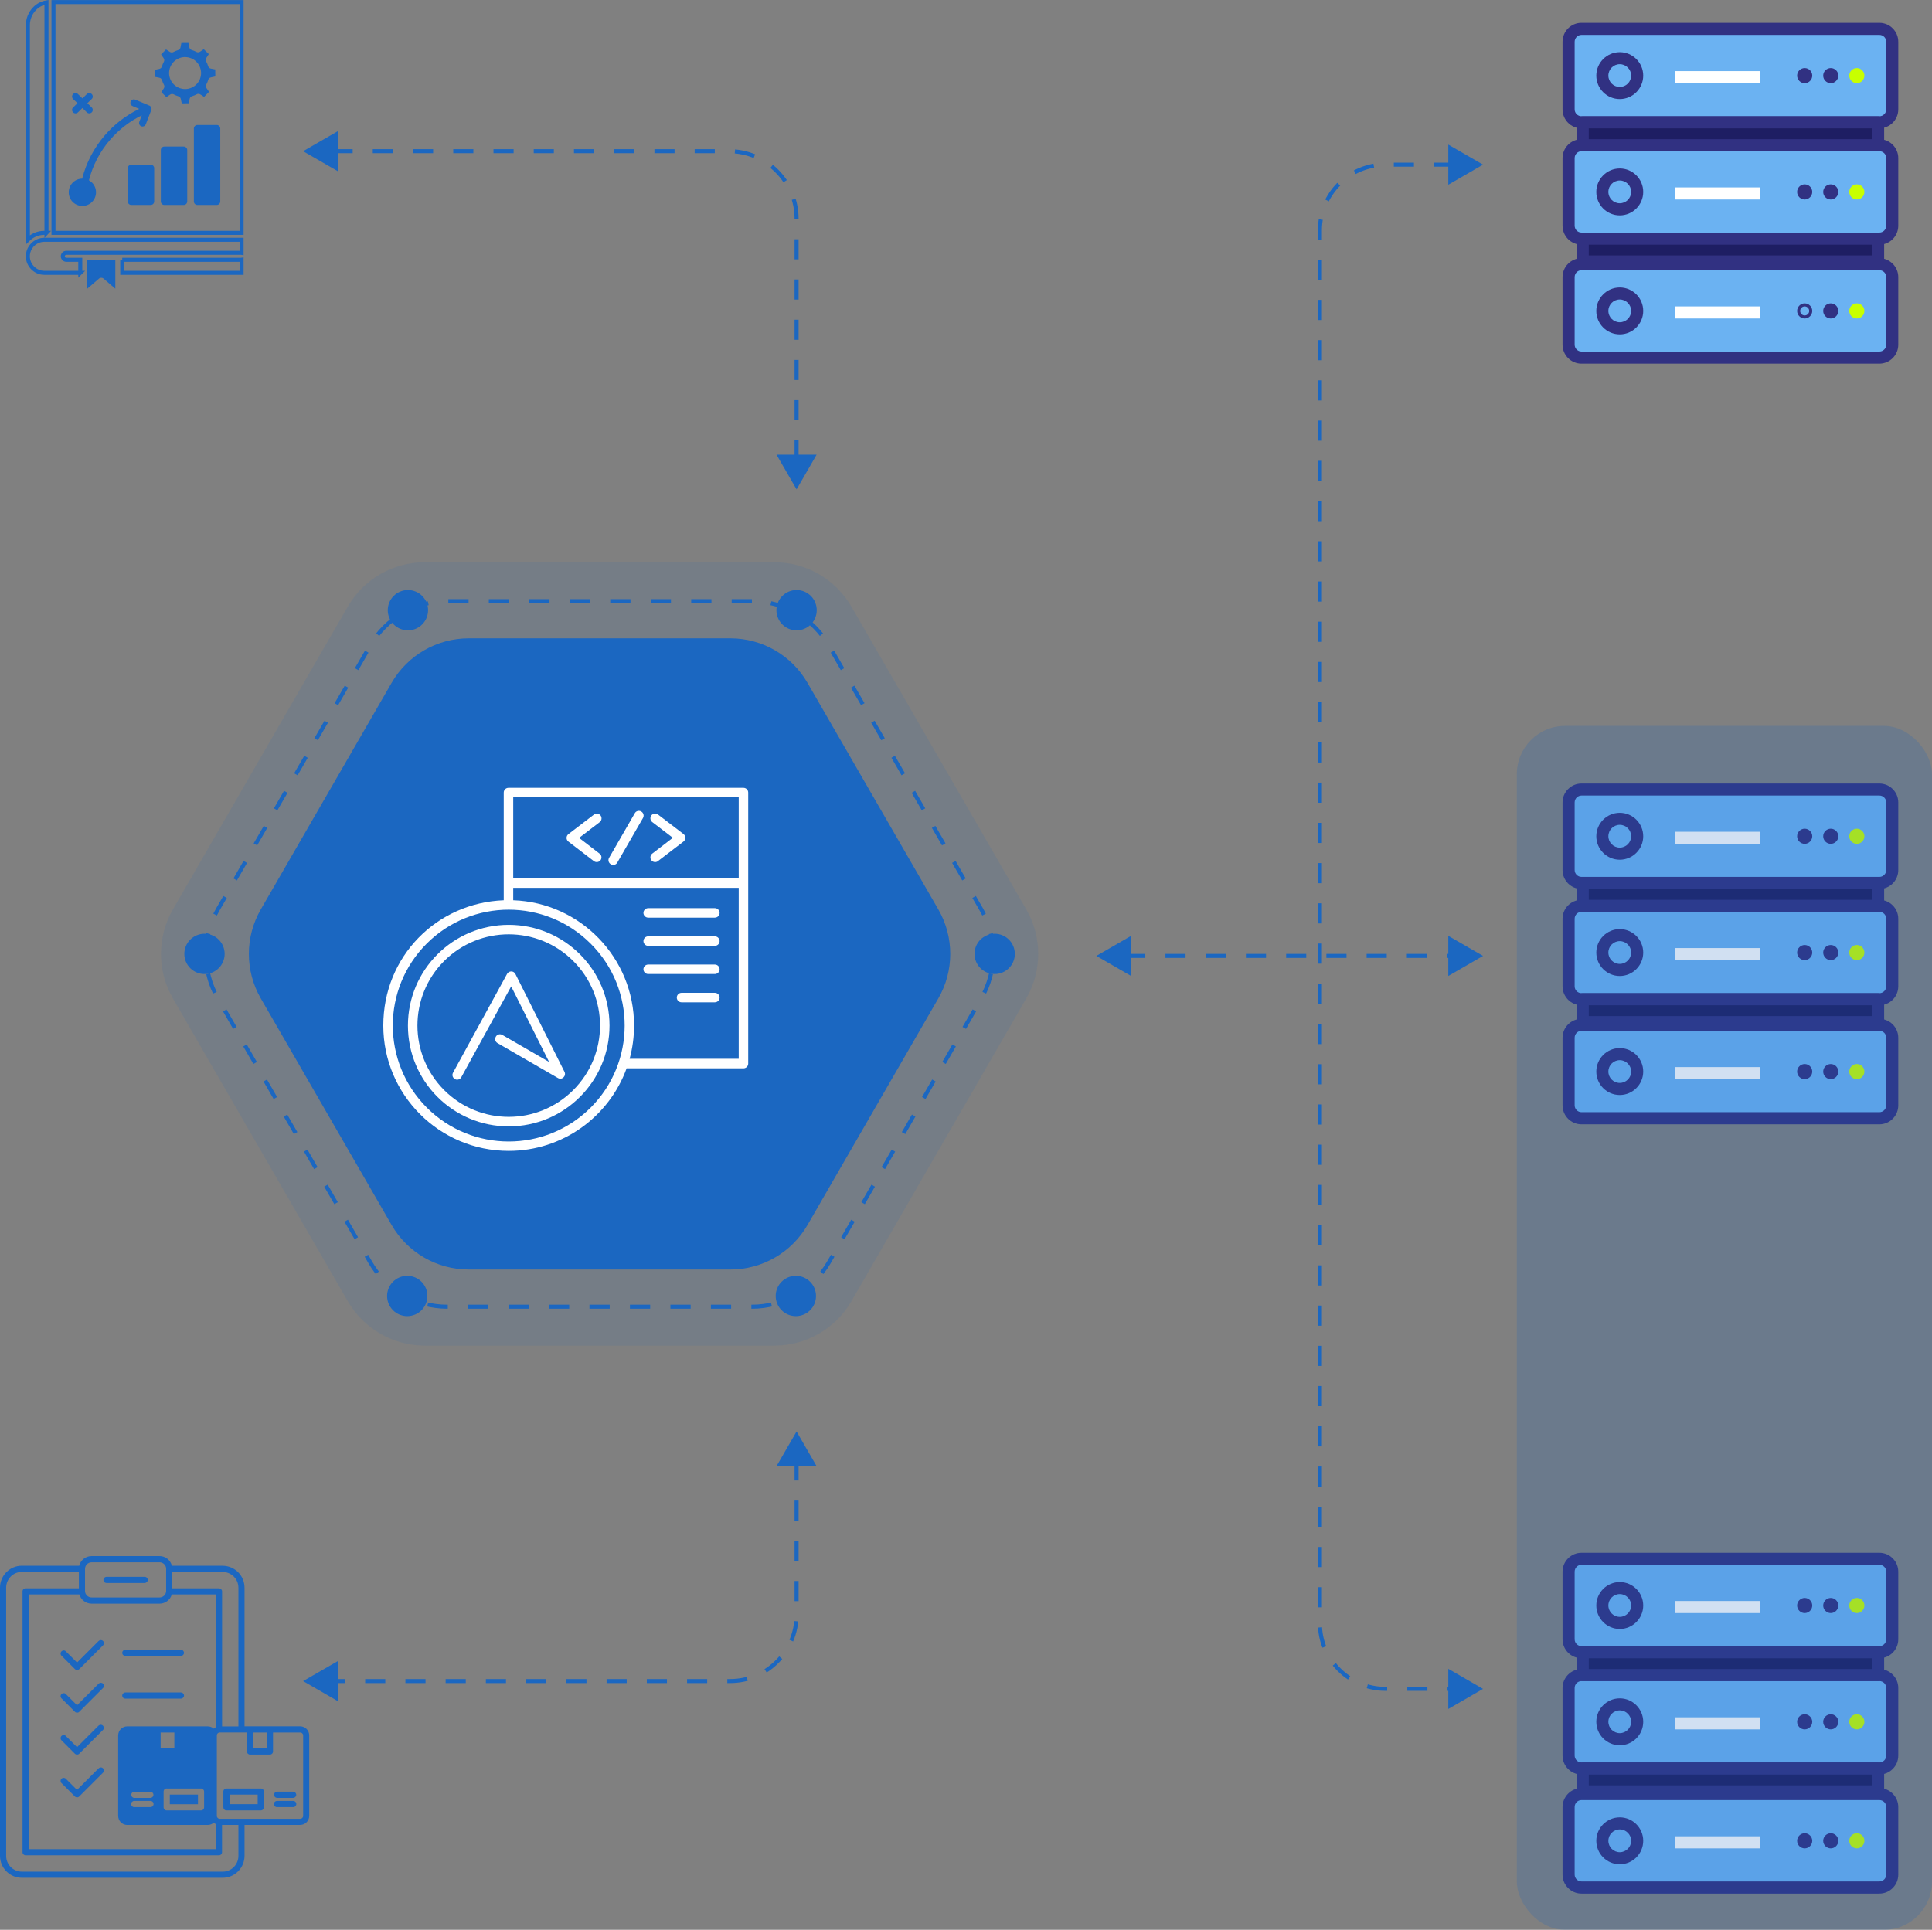 <?xml version="1.0" encoding="UTF-8"?>
<svg id="Layer_1" data-name="Layer 1" xmlns="http://www.w3.org/2000/svg" viewBox="0 0 480.15 479.71">
  <rect x="0" y="0" width="480.15" height="479.71" fill="#808080" stroke="none"/>
  <defs>
    <style>
      .cls-1 {
        fill: #6bb2f2;
      }

      .cls-2 {
        fill: #fff;
      }

      .cls-3, .cls-4, .cls-5, .cls-6 {
        fill: none;
        stroke: #1b67c1;
        stroke-miterlimit: 10;
      }

      .cls-3, .cls-7 {
        fill-rule: evenodd;
      }

      .cls-8 {
        opacity: .1;
      }

      .cls-8, .cls-9, .cls-7, .cls-10 {
        fill: #1b67c1;
      }

      .cls-9 {
        opacity: .2;
      }

      .cls-11 {
        fill: #c8ff00;
      }

      .cls-4 {
        stroke-dasharray: 5.03 5.03;
      }

      .cls-12 {
        fill: #313182;
      }

      .cls-13 {
        fill: #1e1e63;
      }

      .cls-6 {
        stroke-dasharray: 5 5;
      }
    </style>
  </defs>
  <g>
    <path class="cls-8" d="M192.46,139.76h-86.89c-7.9,0-15.2,4.22-19.15,11.06l-43.45,75.25c-3.95,6.84-3.95,15.27,0,22.12l43.45,75.25c3.95,6.84,11.25,11.06,19.15,11.06h86.89c7.9,0,15.2-4.22,19.15-11.06l43.45-75.25c3.95-6.84,3.95-15.27,0-22.12l-43.45-75.25c-3.95-6.84-11.25-11.06-19.15-11.06Z"/>
    <path class="cls-4" d="M186.87,149.43h-75.72c-7.9,0-15.2,4.22-19.15,11.06l-37.86,65.58c-3.95,6.84-3.95,15.27,0,22.12l37.86,65.58c3.95,6.84,11.25,11.06,19.15,11.06h75.72c7.9,0,15.2-4.22,19.15-11.06l37.86-65.58c3.95-6.84,3.95-15.27,0-22.12l-37.86-65.58c-3.95-6.84-11.25-11.06-19.15-11.06Z"/>
    <path class="cls-10" d="M181.53,158.68h-65.05c-7.9,0-15.2,4.22-19.15,11.06l-32.52,56.33c-3.95,6.84-3.95,15.27,0,22.12l32.52,56.33c3.95,6.84,11.25,11.06,19.15,11.06h65.05c7.9,0,15.2-4.22,19.15-11.06l32.52-56.33c3.95-6.84,3.95-15.27,0-22.12l-32.52-56.33c-3.95-6.84-11.25-11.06-19.15-11.06Z"/>
    <path class="cls-2" d="M114.65,267.78c-.31.57-1.02.79-1.59.47s-.79-1.02-.47-1.59l13.43-24.56c.45-.82,1.67-.84,2.1.08l12.17,24.26c.51,1.04-.63,2.14-1.65,1.53l-14.98-8.66c-.57-.31-.77-1.04-.43-1.61.31-.57,1.04-.77,1.61-.43l11.62,6.71-9.42-18.78-12.39,22.57ZM126.43,229.9c13.84,0,25.05,11.21,25.05,25.05s-11.21,25.05-25.05,25.05-25.05-11.21-25.05-25.05c0-13.84,11.21-25.05,25.05-25.05h0ZM142.47,238.89c-8.85-8.85-23.22-8.85-32.09,0-8.85,8.87-8.85,23.22,0,32.09,8.87,8.87,23.22,8.87,32.09,0,8.87-8.85,8.87-23.22,0-32.09h0ZM127.55,223.79c16.72.59,30.03,14.33,30.03,31.15,0,2.87-.39,5.63-1.1,8.26h27.11v-42.5h-56.04v3.08ZM155.74,265.54c-4.4,12.15-16,20.55-29.31,20.55-17.21,0-31.17-13.94-31.17-31.15s13.27-30.5,29.93-31.15v-26.77c0-.65.53-1.18,1.18-1.18h58.4c.65,0,1.18.53,1.18,1.18v67.37c0,.65-.53,1.18-1.18,1.18h-29.03v-.02ZM146.79,234.57c-11.25-11.25-29.48-11.25-40.75,0-11.23,11.25-11.23,29.48.02,40.75,11.25,11.25,29.48,11.25,40.75,0,11.17-11.19,11.33-29.42-.02-40.75h0ZM149.02,212.19c.51.39.61,1.14.22,1.65s-1.14.61-1.65.22l-6.32-4.85c-.63-.47-.61-1.41.02-1.88l6.32-4.83c.51-.39,1.26-.29,1.65.22s.29,1.26-.22,1.65l-5.12,3.91,5.1,3.93ZM157.76,202.16c.31-.57,1.04-.77,1.61-.43.55.31.75,1.04.43,1.61l-6.38,11.07c-.31.57-1.04.77-1.61.43s-.77-1.04-.43-1.61l6.38-11.07ZM163.53,214.06c-.51.39-1.26.29-1.65-.22s-.29-1.26.22-1.65l5.12-3.93-5.12-3.91c-.51-.39-.61-1.14-.22-1.65.39-.51,1.14-.61,1.65-.22l6.32,4.83c.61.47.65,1.39.02,1.88l-6.34,4.85ZM177.66,246.8c.65,0,1.18.53,1.18,1.18s-.53,1.18-1.18,1.18h-8.28c-.65,0-1.18-.53-1.18-1.18s.53-1.18,1.18-1.18h8.28ZM177.66,239.77c.65,0,1.18.53,1.18,1.18s-.53,1.18-1.18,1.18h-16.57c-.65,0-1.18-.53-1.18-1.18s.53-1.18,1.18-1.18h16.57ZM177.66,232.76c.65,0,1.18.53,1.18,1.18s-.53,1.18-1.18,1.18h-16.57c-.65,0-1.18-.53-1.18-1.18s.53-1.18,1.18-1.18h16.57ZM177.66,225.75c.65,0,1.18.53,1.18,1.18s-.53,1.18-1.18,1.18h-16.57c-.65,0-1.18-.53-1.18-1.18s.53-1.18,1.18-1.18h16.57ZM183.59,198.18h-56.04v20.18h56.04v-20.18Z"/>
    <circle class="cls-10" cx="101.38" cy="151.68" r="5.01"/>
    <circle class="cls-10" cx="197.97" cy="151.68" r="5.01"/>
    <circle class="cls-10" cx="101.21" cy="322.16" r="5.01"/>
    <circle class="cls-10" cx="50.82" cy="237.12" r="5.01"/>
    <circle class="cls-10" cx="197.79" cy="322.16" r="5.01"/>
    <circle class="cls-10" cx="247.2" cy="237.12" r="5.01"/>
  </g>
  <g>
    <path class="cls-7" d="M22.79,26.7c.34.33.35.88.02,1.22s-.88.35-1.22.02l-1.11-1.08-1.11,1.08c-.34.33-.89.33-1.22-.02s-.33-.89.02-1.22l1.08-1.04-1.08-1.04c-.34-.33-.35-.88-.02-1.22s.88-.35,1.22-.02l1.11,1.08,1.11-1.08c.34-.33.89-.33,1.22.02.33.34.33.89-.02,1.22l-1.08,1.04,1.08,1.04h0Z"/>
    <path class="cls-7" d="M53.49,17.26l-1.05-.2c-.33-.04-.61-.27-.71-.61-.06-.2-.13-.4-.21-.59-.08-.18-.16-.36-.25-.52-.17-.27-.18-.63,0-.92l.62-.97-1.25-1.22-.91.62c-.26.18-.61.22-.91.06-.19-.1-.38-.19-.57-.27h0c-.18-.07-.36-.14-.54-.19-.32-.07-.58-.32-.65-.66l-.24-1.12-1.75.02-.2,1.05c-.04.33-.27.61-.61.71-.2.06-.4.13-.59.21-.18.08-.36.16-.52.25-.27.17-.63.18-.92,0l-.97-.62-1.22,1.25.62.91c.18.26.22.61.06.91-.1.19-.19.38-.27.57-.07.18-.14.36-.19.54-.07.32-.32.58-.66.65l-1.12.24.02,1.75,1.05.2c.33.04.61.27.71.61.06.2.13.4.21.59.08.18.16.36.25.52.17.27.18.63,0,.92l-.62.97,1.25,1.22.91-.62c.26-.18.61-.22.91-.06.19.1.38.19.57.27.18.07.36.14.54.19.32.07.58.32.65.66l.24,1.12,1.75-.02.2-1.05c.05-.33.27-.61.61-.71.2-.06.4-.13.59-.21.18-.08.36-.16.52-.25.27-.17.63-.18.92,0l.97.62,1.22-1.25-.62-.91c-.18-.26-.22-.61-.06-.91.1-.19.19-.38.27-.57.07-.18.14-.36.19-.54.07-.32.32-.58.66-.65l1.12-.24-.02-1.75ZM49.97,18.13c.01,1.09-.42,2.09-1.13,2.81-.69.71-1.65,1.16-2.71,1.2-.03,0-.06,0-.1,0h0c-1.09,0-2.09-.42-2.81-1.13-.71-.69-1.16-1.65-1.2-2.71,0-.03,0-.06,0-.1h0c-.01-1.09.42-2.09,1.13-2.81.69-.71,1.65-1.16,2.71-1.2.03,0,.06,0,.1,0h0c1.09,0,2.09.42,2.81,1.13.71.69,1.16,1.65,1.2,2.71,0,.03,0,.06,0,.1h0Z"/>
    <path class="cls-3" d="M11.55,57.88V.59c-1.16.2-2.2.77-3,1.61-1,1.04-1.62,2.49-1.62,4.08v53.29c1.06-1.05,2.51-1.7,4.11-1.7h.52,0Z"/>
    <rect class="cls-5" x="13.29" y=".52" width="46.75" height="57.36"/>
    <path class="cls-7" d="M21.69,64.58v7.18l2.91-2.5c.32-.28.81-.29,1.14,0l2.92,2.51v-7.18h-6.96Z"/>
    <path class="cls-3" d="M19.95,67.82h-8.92c-1.13,0-2.15-.46-2.9-1.21-.74-.74-1.21-1.77-1.21-2.9s.46-2.15,1.21-2.9,1.77-1.21,2.9-1.21h49.01v3.26c-.06-.01-.12-.02-.18-.02H16.48c-.48,0-.87.39-.87.87s.39.87.87.87h3.47v3.24h0Z"/>
    <path class="cls-3" d="M30.38,64.58v3.24h29.66v-3.26c-.06.01-.12.02-.18.02h-29.48Z"/>
    <path class="cls-7" d="M32.63,40.93h4.82c.48,0,.87.39.87.87v8.28c0,.48-.39.87-.87.87h-4.82c-.48,0-.87-.39-.87-.87v-8.28c0-.48.39-.87.87-.87h0Z"/>
    <path class="cls-7" d="M40.84,36.43h4.82c.48,0,.87.39.87.87v12.78c0,.48-.39.87-.87.87h-4.82c-.48,0-.87-.39-.87-.87v-12.78c0-.48.39-.87.87-.87h0Z"/>
    <path class="cls-7" d="M49.05,31.07h4.82c.48,0,.87.39.87.87v18.14c0,.48-.39.87-.87.87h-4.82c-.48,0-.87-.39-.87-.87v-18.14c0-.48.39-.87.87-.87h0Z"/>
    <path class="cls-3" d="M21.64,46.64c.3.3.49.71.49,1.17s-.19.87-.49,1.17-.71.49-1.17.49-.87-.19-1.17-.49c-.3-.3-.49-.71-.49-1.17s.19-.87.49-1.17c.3-.3.71-.49,1.17-.49s.87.19,1.17.49h0Z"/>
    <path class="cls-7" d="M32.94,26.37l1.66.7c-3.31,1.6-6.24,3.87-8.61,6.63-2.61,3.05-4.55,6.7-5.57,10.71-.92.01-1.75.39-2.35.99-.61.61-.99,1.46-.99,2.4s.38,1.79.99,2.4,1.46.99,2.4.99,1.79-.38,2.4-.99.99-1.46.99-2.4-.38-1.79-.99-2.4c-.23-.23-.49-.42-.77-.58.95-3.75,2.76-7.16,5.21-10.01,2.19-2.55,4.88-4.65,7.93-6.14l-.62,1.6c-.17.44.05.95.49,1.12.44.17.95-.05,1.12-.49l1.35-3.5c.09-.2.1-.44.02-.67-.1-.24-.29-.42-.52-.5l-3.47-1.46c-.44-.19-.95.02-1.13.46s.02.95.46,1.13h0Z"/>
  </g>
  <path class="cls-7" d="M42.72,389.22h12.62c3,.01,5.42,2.44,5.43,5.43v34.48h13.83c1.24,0,2.25,1.01,2.25,2.25v20.01c0,1.24-1.01,2.25-2.25,2.25h-13.83v7.71h0c-.01,2.99-2.44,5.42-5.43,5.43H5.43c-3,0-5.42-2.43-5.43-5.43v-66.71c.01-3,2.44-5.43,5.43-5.43h14.25c.36-1.41,1.62-2.39,3.07-2.4h16.9c1.45,0,2.71.99,3.07,2.4h0ZM39.92,434.63h3.41v-3.96h-3.41v3.96ZM51.63,453.65h-20.01c-1.24,0-2.25-1.01-2.25-2.25v-20.01c0-1.24,1.01-2.25,2.25-2.25h20.01c.54,0,1.08.2,1.49.56.16-.14.34-.26.53-.35v-33h-10.95c-.39,1.35-1.63,2.29-3.04,2.29h-16.9c-1.41,0-2.64-.94-3.04-2.29H7.13v63.31h46.52v-6.22c-.19-.09-.37-.21-.53-.35-.41.36-.94.56-1.49.56h0ZM37.39,447.68h-4.03c-.42,0-.77.34-.77.77s.34.77.77.77h4.03c.42,0,.77-.34.77-.77s-.34-.77-.77-.77ZM37.39,445.39h-4.03c-.41.02-.74.35-.74.77s.33.75.74.76h4.03c.41-.01.74-.35.74-.76s-.33-.75-.74-.77h0ZM49.2,446.11h-7v2.39h7v-2.38s0,0,0,0ZM41.43,444.58c-.42,0-.77.34-.77.77v3.92h0c0,.2.08.4.23.54.14.15.34.23.54.23h8.53c.2,0,.4-.08.54-.23.14-.14.22-.34.22-.54v-3.92c0-.42-.34-.76-.76-.76h-8.54ZM62.9,434.63h3.41v-3.96h-3.41v3.96ZM67.08,436.16h-4.94c-.42,0-.77-.34-.77-.77v-4.73h-6.76c-.4,0-.72.32-.72.72v20.02c0,.4.32.72.72.72h20.01c.4,0,.72-.32.72-.72v-20.01c0-.4-.32-.72-.72-.72h-6.77v4.73h0c0,.2-.08.4-.23.54-.14.14-.34.22-.54.22h0ZM59.25,429.14v-34.48c0-2.15-1.75-3.89-3.9-3.9h-12.53v4.07h11.6c.2,0,.4.08.54.23.15.14.23.34.23.54v33.55h4.06ZM55.18,453.65v6.78c0,.2-.08.4-.23.54-.14.14-.34.22-.54.22H6.37c-.42,0-.77-.34-.77-.76v-64.85c0-.42.34-.76.77-.76h13.23v-4.07H5.43c-2.15,0-3.89,1.75-3.9,3.9v66.71c0,2.15,1.75,3.89,3.9,3.9h49.92c2.15,0,3.89-1.75,3.9-3.9v-7.71h-4.07ZM68.84,449.22h4.04c.42,0,.76-.34.76-.77s-.34-.77-.76-.77h-4.04c-.42,0-.77.34-.77.77s.34.77.77.77ZM68.84,446.92h4.04c.41-.02.74-.35.74-.77s-.33-.75-.74-.77h-4.04c-.41.01-.74.35-.74.77s.33.75.74.76h0ZM56.27,444.58c-.42,0-.76.34-.76.77v3.92h0c0,.2.08.4.22.54.15.15.34.23.54.23h8.54c.2,0,.4-.08.54-.23.15-.14.23-.34.23-.54v-3.92c0-.42-.34-.76-.77-.76h-8.54ZM64.04,446.11h-7v2.38h7v-2.38h0ZM24.51,439.57l-5.37,5.37-2.78-2.78c-.3-.29-.78-.29-1.08,0-.3.3-.3.78,0,1.08l3.33,3.33h0c.3.3.78.3,1.08,0l5.91-5.91h0c.15-.15.23-.34.23-.54,0-.2-.08-.4-.22-.54-.15-.15-.34-.23-.54-.23-.2,0-.4.08-.54.23h0ZM24.51,428.94l-5.37,5.37-2.78-2.78c-.3-.3-.78-.29-1.08,0-.3.3-.3.78,0,1.08l3.33,3.33c.3.3.78.3,1.08,0l5.91-5.91c.28-.3.27-.77-.02-1.06-.29-.29-.76-.3-1.06-.02h0ZM31.15,422.25h13.81c.42,0,.77-.34.77-.76s-.34-.77-.77-.77h-13.81c-.42,0-.77.34-.77.77s.34.76.77.76ZM24.52,418.53l-5.37,5.37-2.78-2.78c-.14-.15-.34-.23-.54-.23-.2,0-.4.08-.54.22-.15.15-.23.34-.23.54s.08.4.23.54l3.33,3.33c.3.3.78.3,1.08,0l5.91-5.91c.3-.3.29-.78,0-1.08-.3-.3-.78-.3-1.08,0h0ZM31.15,411.63h13.81c.42,0,.77-.34.77-.76s-.34-.77-.77-.77h-13.81c-.42,0-.77.34-.77.77s.34.76.77.76ZM24.52,407.91l-5.37,5.37-2.78-2.78c-.14-.15-.34-.23-.54-.23s-.4.08-.54.23c-.15.14-.23.34-.23.54s.08.4.23.54l3.33,3.33c.15.14.34.22.54.22s.4-.08.54-.22l5.91-5.91c.3-.3.29-.78,0-1.08-.3-.3-.78-.3-1.08,0h0ZM26.47,393.5h9.48c.42,0,.77-.34.77-.77s-.34-.76-.77-.76h-9.48c-.42,0-.76.34-.76.76s.34.77.76.77ZM39.66,388.36h-16.9c-.9,0-1.62.73-1.63,1.63v5.56h0s0,0,0,0c.04.87.76,1.55,1.63,1.55h16.9c.87,0,1.59-.69,1.63-1.55h0v-5.57c0-.9-.73-1.62-1.63-1.63Z"/>
  <g>
    <g>
      <g>
        <rect class="cls-1" x="389.83" y="7.18" width="80.45" height="23.23" rx="3.21" ry="3.21"/>
        <path class="cls-12" d="M467.06,31.91h-74.02c-2.6,0-4.71-2.11-4.71-4.71V10.39c0-2.6,2.11-4.71,4.71-4.71h74.02c2.6,0,4.71,2.11,4.71,4.71v16.8c0,2.6-2.12,4.71-4.71,4.71ZM393.05,8.68c-.95,0-1.71.77-1.71,1.71v16.8c0,.95.77,1.71,1.71,1.71h74.02c.95,0,1.71-.77,1.71-1.71V10.39c0-.95-.77-1.71-1.71-1.71h-74.02Z"/>
      </g>
      <g>
        <circle class="cls-1" cx="402.55" cy="18.79" r="4.33"/>
        <path class="cls-12" d="M402.55,24.63c-3.22,0-5.83-2.62-5.83-5.83s2.62-5.83,5.83-5.83,5.83,2.62,5.83,5.83-2.62,5.83-5.83,5.83ZM402.55,15.96c-1.56,0-2.83,1.27-2.83,2.83s1.27,2.83,2.83,2.83,2.83-1.27,2.83-2.83-1.27-2.83-2.83-2.83Z"/>
      </g>
      <g>
        <circle class="cls-1" cx="448.51" cy="18.79" r=".38"/>
        <path class="cls-12" d="M448.51,20.68c-1.04,0-1.88-.85-1.88-1.88s.85-1.88,1.88-1.88,1.88.85,1.88,1.88-.85,1.88-1.88,1.88Z"/>
      </g>
      <g>
        <circle class="cls-1" cx="454.99" cy="18.79" r=".38"/>
        <path class="cls-12" d="M454.99,20.68c-1.04,0-1.88-.85-1.88-1.88s.85-1.88,1.88-1.88,1.88.85,1.88,1.88-.85,1.88-1.88,1.88Z"/>
      </g>
      <path class="cls-11" d="M461.47,20.68c-1.04,0-1.88-.85-1.88-1.88s.85-1.88,1.88-1.88,1.88.85,1.88,1.88-.85,1.88-1.88,1.88Z"/>
      <rect class="cls-2" x="416.23" y="17.68" width="21.16" height="3"/>
    </g>
    <g>
      <g>
        <rect class="cls-1" x="389.83" y="36.09" width="80.45" height="23.23" rx="3.21" ry="3.21"/>
        <path class="cls-12" d="M467.06,60.82h-74.02c-2.6,0-4.71-2.11-4.71-4.71v-16.8c0-2.6,2.11-4.71,4.71-4.71h74.02c2.6,0,4.71,2.11,4.71,4.71v16.8c0,2.6-2.12,4.71-4.71,4.71ZM393.05,37.59c-.95,0-1.71.77-1.71,1.71v16.8c0,.95.77,1.71,1.71,1.71h74.02c.95,0,1.71-.77,1.71-1.71v-16.8c0-.95-.77-1.71-1.71-1.71h-74.02Z"/>
      </g>
      <g>
        <circle class="cls-1" cx="402.55" cy="47.7" r="4.33"/>
        <path class="cls-12" d="M402.55,53.54c-3.22,0-5.83-2.62-5.83-5.83s2.62-5.83,5.83-5.83,5.83,2.62,5.83,5.83-2.62,5.83-5.83,5.83ZM402.55,44.87c-1.56,0-2.83,1.27-2.83,2.83s1.27,2.83,2.83,2.83,2.83-1.27,2.83-2.83-1.27-2.83-2.83-2.83Z"/>
      </g>
      <g>
        <circle class="cls-1" cx="448.51" cy="47.7" r=".38"/>
        <path class="cls-12" d="M448.51,49.59c-1.04,0-1.88-.85-1.88-1.88s.85-1.88,1.88-1.88,1.88.85,1.88,1.88-.85,1.88-1.88,1.88Z"/>
      </g>
      <g>
        <circle class="cls-1" cx="454.99" cy="47.7" r=".38"/>
        <path class="cls-12" d="M454.99,49.59c-1.04,0-1.88-.85-1.88-1.88s.85-1.88,1.88-1.88,1.88.85,1.88,1.88-.85,1.88-1.88,1.88Z"/>
      </g>
      <g>
        <circle class="cls-1" cx="461.47" cy="47.7" r=".38"/>
        <path class="cls-11" d="M461.47,49.59c-1.04,0-1.88-.85-1.88-1.88s.85-1.88,1.88-1.88,1.88.85,1.88,1.88-.85,1.88-1.88,1.88Z"/>
      </g>
      <rect class="cls-2" x="416.23" y="46.59" width="21.16" height="3"/>
    </g>
    <g>
      <g>
        <rect class="cls-1" x="389.83" y="65.67" width="80.45" height="23.23" rx="3.21" ry="3.21"/>
        <path class="cls-12" d="M467.06,90.4h-74.02c-2.6,0-4.71-2.11-4.71-4.71v-16.8c0-2.6,2.11-4.71,4.71-4.71h74.02c2.6,0,4.71,2.11,4.71,4.71v16.8c0,2.6-2.12,4.71-4.71,4.71ZM393.05,67.17c-.95,0-1.71.77-1.71,1.71v16.8c0,.95.77,1.71,1.71,1.71h74.02c.95,0,1.71-.77,1.71-1.71v-16.8c0-.95-.77-1.71-1.71-1.71h-74.02Z"/>
      </g>
      <g>
        <circle class="cls-1" cx="402.55" cy="77.29" r="4.33"/>
        <path class="cls-12" d="M402.55,83.12c-3.22,0-5.83-2.62-5.83-5.83s2.62-5.83,5.83-5.83,5.83,2.62,5.83,5.83-2.62,5.83-5.83,5.83ZM402.55,74.45c-1.56,0-2.83,1.27-2.83,2.83s1.27,2.83,2.83,2.83,2.83-1.27,2.83-2.83-1.27-2.83-2.83-2.83Z"/>
      </g>
      <g>
        <circle class="cls-1" cx="448.51" cy="77.29" r=".38"/>
        <path class="cls-12" d="M448.51,79.17c-1.04,0-1.88-.85-1.88-1.88s.85-1.88,1.88-1.88,1.88.85,1.88,1.88-.85,1.88-1.88,1.88ZM448.51,76.17c-.62,0-1.12.5-1.12,1.12s.5,1.12,1.12,1.12,1.12-.5,1.12-1.12-.5-1.12-1.12-1.12Z"/>
      </g>
      <g>
        <circle class="cls-1" cx="454.99" cy="77.29" r=".38"/>
        <path class="cls-12" d="M454.99,79.17c-1.04,0-1.88-.85-1.88-1.88s.85-1.88,1.88-1.88,1.88.85,1.88,1.88-.85,1.88-1.88,1.88Z"/>
      </g>
      <g>
        <circle class="cls-1" cx="461.47" cy="77.29" r=".38"/>
        <path class="cls-11" d="M461.47,79.17c-1.04,0-1.88-.85-1.88-1.88s.85-1.88,1.88-1.88,1.88.85,1.88,1.88-.85,1.88-1.88,1.88Z"/>
      </g>
      <rect class="cls-2" x="416.23" y="76.17" width="21.16" height="3"/>
    </g>
    <g>
      <rect class="cls-13" x="393.35" y="30.41" width="73.42" height="5.68"/>
      <path class="cls-12" d="M466.76,37.59h-73.42c-.83,0-1.5-.67-1.5-1.5v-5.68c0-.83.67-1.5,1.5-1.5h73.42c.83,0,1.5.67,1.5,1.5v5.68c0,.83-.67,1.5-1.5,1.5ZM394.85,34.59h70.42v-2.68h-70.42v2.68Z"/>
    </g>
    <g>
      <rect class="cls-13" x="393.35" y="59.32" width="73.42" height="5.68"/>
      <path class="cls-12" d="M466.76,66.5h-73.42c-.83,0-1.5-.67-1.5-1.5v-5.68c0-.83.67-1.5,1.5-1.5h73.42c.83,0,1.5.67,1.5,1.5v5.68c0,.83-.67,1.5-1.5,1.5ZM394.85,63.5h70.42v-2.68h-70.42v2.68Z"/>
    </g>
  </g>
  <g>
    <g>
      <g>
        <rect class="cls-1" x="389.83" y="196.26" width="80.45" height="23.23" rx="3.21" ry="3.21"/>
        <path class="cls-12" d="M467.06,220.99h-74.02c-2.6,0-4.71-2.11-4.71-4.71v-16.8c0-2.6,2.11-4.71,4.71-4.71h74.02c2.6,0,4.71,2.11,4.71,4.71v16.8c0,2.6-2.12,4.71-4.71,4.71ZM393.05,197.76c-.95,0-1.71.77-1.71,1.71v16.8c0,.95.77,1.71,1.71,1.71h74.02c.95,0,1.71-.77,1.71-1.71v-16.8c0-.95-.77-1.71-1.71-1.71h-74.02Z"/>
      </g>
      <g>
        <circle class="cls-1" cx="402.55" cy="207.88" r="4.33"/>
        <path class="cls-12" d="M402.55,213.71c-3.22,0-5.83-2.62-5.83-5.83s2.62-5.83,5.83-5.83,5.83,2.62,5.83,5.83-2.62,5.83-5.83,5.83ZM402.55,205.04c-1.56,0-2.83,1.27-2.83,2.83s1.27,2.83,2.83,2.83,2.83-1.27,2.83-2.83-1.27-2.83-2.83-2.83Z"/>
      </g>
      <g>
        <circle class="cls-1" cx="448.51" cy="207.88" r=".38"/>
        <path class="cls-12" d="M448.51,209.76c-1.04,0-1.88-.85-1.88-1.88s.85-1.88,1.88-1.88,1.88.85,1.88,1.88-.85,1.88-1.88,1.88Z"/>
      </g>
      <g>
        <circle class="cls-1" cx="454.99" cy="207.88" r=".38"/>
        <path class="cls-12" d="M454.99,209.76c-1.04,0-1.88-.85-1.88-1.88s.85-1.88,1.88-1.88,1.88.85,1.88,1.88-.85,1.88-1.88,1.88Z"/>
      </g>
      <g>
        <circle class="cls-1" cx="461.47" cy="207.88" r=".38"/>
        <path class="cls-11" d="M461.47,209.76c-1.04,0-1.88-.85-1.88-1.88s.85-1.88,1.88-1.88,1.88.85,1.88,1.88-.85,1.88-1.88,1.88Z"/>
      </g>
      <rect class="cls-2" x="416.23" y="206.76" width="21.16" height="3"/>
    </g>
    <g>
      <g>
        <rect class="cls-1" x="389.83" y="225.17" width="80.45" height="23.23" rx="3.21" ry="3.21"/>
        <path class="cls-12" d="M467.06,249.9h-74.02c-2.6,0-4.71-2.12-4.71-4.71v-16.8c0-2.6,2.11-4.71,4.71-4.71h74.02c2.6,0,4.71,2.11,4.71,4.71v16.8c0,2.6-2.12,4.71-4.71,4.71ZM393.05,226.67c-.95,0-1.71.77-1.71,1.71v16.8c0,.95.77,1.71,1.71,1.71h74.02c.95,0,1.71-.77,1.71-1.71v-16.8c0-.94-.77-1.71-1.71-1.71h-74.02Z"/>
      </g>
      <g>
        <circle class="cls-1" cx="402.55" cy="236.79" r="4.33"/>
        <path class="cls-12" d="M402.55,242.62c-3.22,0-5.83-2.62-5.83-5.83s2.62-5.83,5.83-5.83,5.83,2.62,5.83,5.83-2.62,5.83-5.83,5.83ZM402.55,233.95c-1.56,0-2.83,1.27-2.83,2.83s1.27,2.83,2.83,2.83,2.83-1.27,2.83-2.83-1.27-2.83-2.83-2.83Z"/>
      </g>
      <g>
        <circle class="cls-1" cx="448.51" cy="236.79" r=".38"/>
        <path class="cls-12" d="M448.51,238.67c-1.04,0-1.88-.85-1.88-1.88s.85-1.88,1.88-1.88,1.88.85,1.88,1.88-.85,1.88-1.88,1.88Z"/>
      </g>
      <g>
        <circle class="cls-1" cx="454.99" cy="236.79" r=".38"/>
        <path class="cls-12" d="M454.99,238.67c-1.04,0-1.88-.85-1.88-1.88s.85-1.88,1.88-1.88,1.88.85,1.88,1.88-.85,1.88-1.88,1.88Z"/>
      </g>
      <g>
        <circle class="cls-1" cx="461.47" cy="236.79" r=".38"/>
        <path class="cls-11" d="M461.47,238.67c-1.04,0-1.88-.85-1.88-1.88s.85-1.88,1.88-1.88,1.88.85,1.88,1.88-.85,1.88-1.88,1.88Z"/>
      </g>
      <rect class="cls-2" x="416.23" y="235.67" width="21.16" height="3"/>
    </g>
    <g>
      <g>
        <rect class="cls-1" x="389.83" y="254.75" width="80.45" height="23.23" rx="3.21" ry="3.21"/>
        <path class="cls-12" d="M467.06,279.49h-74.02c-2.6,0-4.71-2.11-4.71-4.71v-16.8c0-2.6,2.11-4.71,4.71-4.71h74.02c2.6,0,4.71,2.11,4.71,4.71v16.8c0,2.6-2.12,4.71-4.71,4.71ZM393.05,256.25c-.95,0-1.71.77-1.71,1.71v16.8c0,.95.77,1.71,1.71,1.71h74.02c.95,0,1.71-.77,1.71-1.71v-16.8c0-.95-.77-1.71-1.71-1.71h-74.02Z"/>
      </g>
      <g>
        <circle class="cls-1" cx="402.55" cy="266.37" r="4.33"/>
        <path class="cls-12" d="M402.55,272.2c-3.22,0-5.83-2.62-5.83-5.83s2.62-5.83,5.83-5.83,5.83,2.62,5.83,5.83-2.62,5.83-5.83,5.83ZM402.55,263.54c-1.56,0-2.83,1.27-2.83,2.83s1.27,2.83,2.83,2.83,2.83-1.27,2.83-2.83-1.27-2.83-2.83-2.83Z"/>
      </g>
      <g>
        <circle class="cls-1" cx="448.51" cy="266.37" r=".38"/>
        <path class="cls-12" d="M448.51,268.26c-1.04,0-1.88-.85-1.88-1.88s.85-1.88,1.88-1.88,1.88.85,1.88,1.88-.85,1.88-1.88,1.88Z"/>
      </g>
      <g>
        <circle class="cls-1" cx="454.99" cy="266.37" r=".38"/>
        <path class="cls-12" d="M454.99,268.26c-1.04,0-1.88-.85-1.88-1.88s.85-1.88,1.88-1.88,1.88.85,1.88,1.88-.85,1.88-1.88,1.88Z"/>
      </g>
      <g>
        <circle class="cls-1" cx="461.47" cy="266.37" r=".38"/>
        <path class="cls-11" d="M461.47,268.26c-1.04,0-1.88-.85-1.88-1.88s.85-1.88,1.88-1.88,1.88.85,1.88,1.88-.85,1.88-1.88,1.88Z"/>
      </g>
      <rect class="cls-2" x="416.23" y="265.26" width="21.16" height="3"/>
    </g>
    <g>
      <rect class="cls-13" x="393.35" y="219.49" width="73.42" height="5.68"/>
      <path class="cls-12" d="M466.76,226.67h-73.42c-.83,0-1.5-.67-1.5-1.5v-5.68c0-.83.67-1.5,1.5-1.5h73.42c.83,0,1.5.67,1.5,1.5v5.68c0,.83-.67,1.5-1.5,1.5ZM394.85,223.67h70.42v-2.68h-70.42v2.68Z"/>
    </g>
    <g>
      <rect class="cls-13" x="393.35" y="248.4" width="73.42" height="5.68"/>
      <path class="cls-12" d="M466.76,255.58h-73.42c-.83,0-1.5-.67-1.5-1.5v-5.68c0-.83.67-1.5,1.5-1.5h73.42c.83,0,1.5.67,1.5,1.5v5.68c0,.83-.67,1.5-1.5,1.5ZM394.85,252.58h70.42v-2.68h-70.42v2.68Z"/>
    </g>
  </g>
  <g>
    <g>
      <g>
        <rect class="cls-1" x="389.83" y="387.48" width="80.45" height="23.23" rx="3.21" ry="3.21"/>
        <path class="cls-12" d="M467.06,412.21h-74.02c-2.6,0-4.71-2.12-4.71-4.71v-16.8c0-2.6,2.11-4.71,4.71-4.71h74.02c2.6,0,4.71,2.11,4.71,4.71v16.8c0,2.6-2.12,4.71-4.71,4.71ZM393.05,388.98c-.95,0-1.71.77-1.71,1.71v16.8c0,.95.77,1.71,1.71,1.71h74.02c.95,0,1.71-.77,1.71-1.71v-16.8c0-.95-.77-1.71-1.71-1.71h-74.02Z"/>
      </g>
      <g>
        <circle class="cls-1" cx="402.55" cy="399.1" r="4.33"/>
        <path class="cls-12" d="M402.55,404.93c-3.22,0-5.83-2.62-5.83-5.83s2.62-5.83,5.83-5.83,5.83,2.62,5.83,5.83-2.62,5.83-5.83,5.83ZM402.55,396.26c-1.56,0-2.83,1.27-2.83,2.83s1.27,2.83,2.83,2.83,2.83-1.27,2.83-2.83-1.27-2.83-2.83-2.83Z"/>
      </g>
      <g>
        <circle class="cls-1" cx="448.51" cy="399.1" r=".38"/>
        <path class="cls-12" d="M448.51,400.98c-1.04,0-1.88-.85-1.88-1.88s.85-1.88,1.88-1.88,1.88.85,1.88,1.88-.85,1.88-1.88,1.88Z"/>
      </g>
      <g>
        <circle class="cls-1" cx="454.99" cy="399.1" r=".38"/>
        <path class="cls-12" d="M454.99,400.98c-1.04,0-1.88-.85-1.88-1.88s.85-1.88,1.88-1.88,1.88.85,1.88,1.88-.85,1.88-1.88,1.88Z"/>
      </g>
      <g>
        <circle class="cls-1" cx="461.47" cy="399.1" r=".38"/>
        <path class="cls-11" d="M461.47,400.98c-1.04,0-1.88-.85-1.88-1.88s.85-1.88,1.88-1.88,1.88.85,1.88,1.88-.85,1.88-1.88,1.88Z"/>
      </g>
      <rect class="cls-2" x="416.23" y="397.98" width="21.16" height="3"/>
    </g>
    <g>
      <g>
        <rect class="cls-1" x="389.83" y="416.39" width="80.45" height="23.23" rx="3.21" ry="3.21"/>
        <path class="cls-12" d="M467.06,441.12h-74.02c-2.6,0-4.71-2.12-4.71-4.71v-16.8c0-2.6,2.11-4.71,4.71-4.71h74.02c2.6,0,4.71,2.11,4.71,4.71v16.8c0,2.6-2.12,4.71-4.71,4.71ZM393.05,417.89c-.95,0-1.71.77-1.71,1.71v16.8c0,.95.77,1.71,1.71,1.71h74.02c.95,0,1.71-.77,1.71-1.71v-16.8c0-.95-.77-1.71-1.71-1.71h-74.02Z"/>
      </g>
      <g>
        <circle class="cls-1" cx="402.55" cy="428.01" r="4.33"/>
        <path class="cls-12" d="M402.55,433.84c-3.22,0-5.83-2.62-5.83-5.83s2.62-5.83,5.83-5.83,5.83,2.62,5.83,5.83-2.62,5.83-5.83,5.83ZM402.55,425.17c-1.56,0-2.83,1.27-2.83,2.83s1.27,2.83,2.83,2.83,2.83-1.27,2.83-2.83-1.27-2.83-2.83-2.83Z"/>
      </g>
      <g>
        <circle class="cls-1" cx="448.51" cy="428.01" r=".38"/>
        <path class="cls-12" d="M448.51,429.89c-1.04,0-1.88-.85-1.88-1.88s.85-1.88,1.88-1.88,1.88.85,1.88,1.88-.85,1.88-1.88,1.88Z"/>
      </g>
      <g>
        <circle class="cls-1" cx="454.99" cy="428.01" r=".38"/>
        <path class="cls-12" d="M454.99,429.89c-1.04,0-1.88-.85-1.88-1.88s.85-1.88,1.88-1.88,1.88.85,1.88,1.88-.85,1.88-1.88,1.88Z"/>
      </g>
      <g>
        <circle class="cls-1" cx="461.47" cy="428.01" r=".38"/>
        <path class="cls-11" d="M461.47,429.89c-1.04,0-1.88-.85-1.88-1.88s.85-1.88,1.88-1.88,1.88.85,1.88,1.88-.85,1.88-1.88,1.88Z"/>
      </g>
      <rect class="cls-2" x="416.23" y="426.89" width="21.16" height="3"/>
    </g>
    <g>
      <g>
        <rect class="cls-1" x="389.83" y="445.97" width="80.45" height="23.23" rx="3.21" ry="3.21"/>
        <path class="cls-12" d="M467.06,470.71h-74.02c-2.6,0-4.71-2.12-4.71-4.71v-16.8c0-2.6,2.11-4.71,4.71-4.71h74.02c2.6,0,4.71,2.11,4.71,4.71v16.8c0,2.6-2.12,4.71-4.71,4.71ZM393.05,447.47c-.95,0-1.71.77-1.71,1.71v16.8c0,.95.77,1.71,1.71,1.71h74.02c.95,0,1.71-.77,1.71-1.71v-16.8c0-.95-.77-1.71-1.71-1.71h-74.02Z"/>
      </g>
      <g>
        <circle class="cls-1" cx="402.55" cy="457.59" r="4.33"/>
        <path class="cls-12" d="M402.55,463.42c-3.22,0-5.83-2.62-5.83-5.83s2.62-5.83,5.83-5.83,5.83,2.62,5.83,5.83-2.62,5.83-5.83,5.83ZM402.55,454.76c-1.56,0-2.83,1.27-2.83,2.83s1.27,2.83,2.83,2.83,2.83-1.27,2.83-2.83-1.27-2.83-2.83-2.83Z"/>
      </g>
      <g>
        <circle class="cls-1" cx="448.51" cy="457.59" r=".38"/>
        <path class="cls-12" d="M448.51,459.47c-1.04,0-1.88-.85-1.88-1.88s.85-1.88,1.88-1.88,1.88.85,1.88,1.88-.85,1.88-1.88,1.88Z"/>
      </g>
      <g>
        <circle class="cls-1" cx="454.99" cy="457.59" r=".38"/>
        <path class="cls-12" d="M454.99,459.47c-1.04,0-1.88-.85-1.88-1.88s.85-1.88,1.88-1.88,1.88.85,1.88,1.88-.85,1.88-1.88,1.88Z"/>
      </g>
      <g>
        <circle class="cls-1" cx="461.47" cy="457.59" r=".38"/>
        <path class="cls-11" d="M461.47,459.47c-1.04,0-1.88-.85-1.88-1.88s.85-1.88,1.88-1.88,1.88.85,1.88,1.88-.85,1.88-1.88,1.88Z"/>
      </g>
      <rect class="cls-2" x="416.23" y="456.47" width="21.16" height="3"/>
    </g>
    <g>
      <rect class="cls-13" x="393.35" y="410.71" width="73.42" height="5.68"/>
      <path class="cls-12" d="M466.76,417.89h-73.42c-.83,0-1.5-.67-1.5-1.5v-5.68c0-.83.67-1.5,1.5-1.5h73.42c.83,0,1.5.67,1.5,1.5v5.68c0,.83-.67,1.5-1.5,1.5ZM394.85,414.89h70.42v-2.68h-70.42v2.68Z"/>
    </g>
    <g>
      <rect class="cls-13" x="393.35" y="439.62" width="73.42" height="5.68"/>
      <path class="cls-12" d="M466.76,446.8h-73.42c-.83,0-1.5-.67-1.5-1.5v-5.68c0-.83.67-1.5,1.5-1.5h73.42c.83,0,1.5.67,1.5,1.5v5.68c0,.83-.67,1.5-1.5,1.5ZM394.85,443.8h70.42v-2.68h-70.42v2.68Z"/>
    </g>
  </g>
  <g>
    <path class="cls-6" d="M197.97,114.47v-60.08c0-9.28-7.53-16.81-16.81-16.81h-98.65"/>
    <polygon class="cls-10" points="202.95 113.02 197.97 121.65 192.98 113.02 202.95 113.02"/>
    <polygon class="cls-10" points="83.97 32.6 75.33 37.59 83.97 42.57 83.97 32.6"/>
  </g>
  <g>
    <path class="cls-6" d="M197.97,363.01v38.36c0,9.12-7.39,16.51-16.51,16.51h-98.94"/>
    <polygon class="cls-10" points="192.98 364.47 197.97 355.84 202.95 364.47 192.98 364.47"/>
    <polygon class="cls-10" points="83.97 412.91 75.33 417.89 83.97 422.88 83.97 412.91"/>
  </g>
  <g>
    <line class="cls-6" x1="279.64" y1="237.62" x2="361.4" y2="237.62"/>
    <polygon class="cls-10" points="281.1 242.61 272.47 237.62 281.1 232.64 281.1 242.61"/>
    <polygon class="cls-10" points="359.94 242.61 368.57 237.62 359.94 232.64 359.94 242.61"/>
  </g>
  <g>
    <path class="cls-6" d="M361.4,40.93h-17.08c-9,0-16.29,7.29-16.29,16.29v346.31c0,9,7.29,16.29,16.29,16.29h17.08"/>
    <polygon class="cls-10" points="359.94 35.95 368.57 40.93 359.94 45.92 359.94 35.95"/>
    <polygon class="cls-10" points="359.94 424.82 368.57 419.83 359.94 414.84 359.94 424.82"/>
  </g>
  <rect class="cls-9" x="376.97" y="180.45" width="103.18" height="299.27" rx="12" ry="12"/>
</svg>